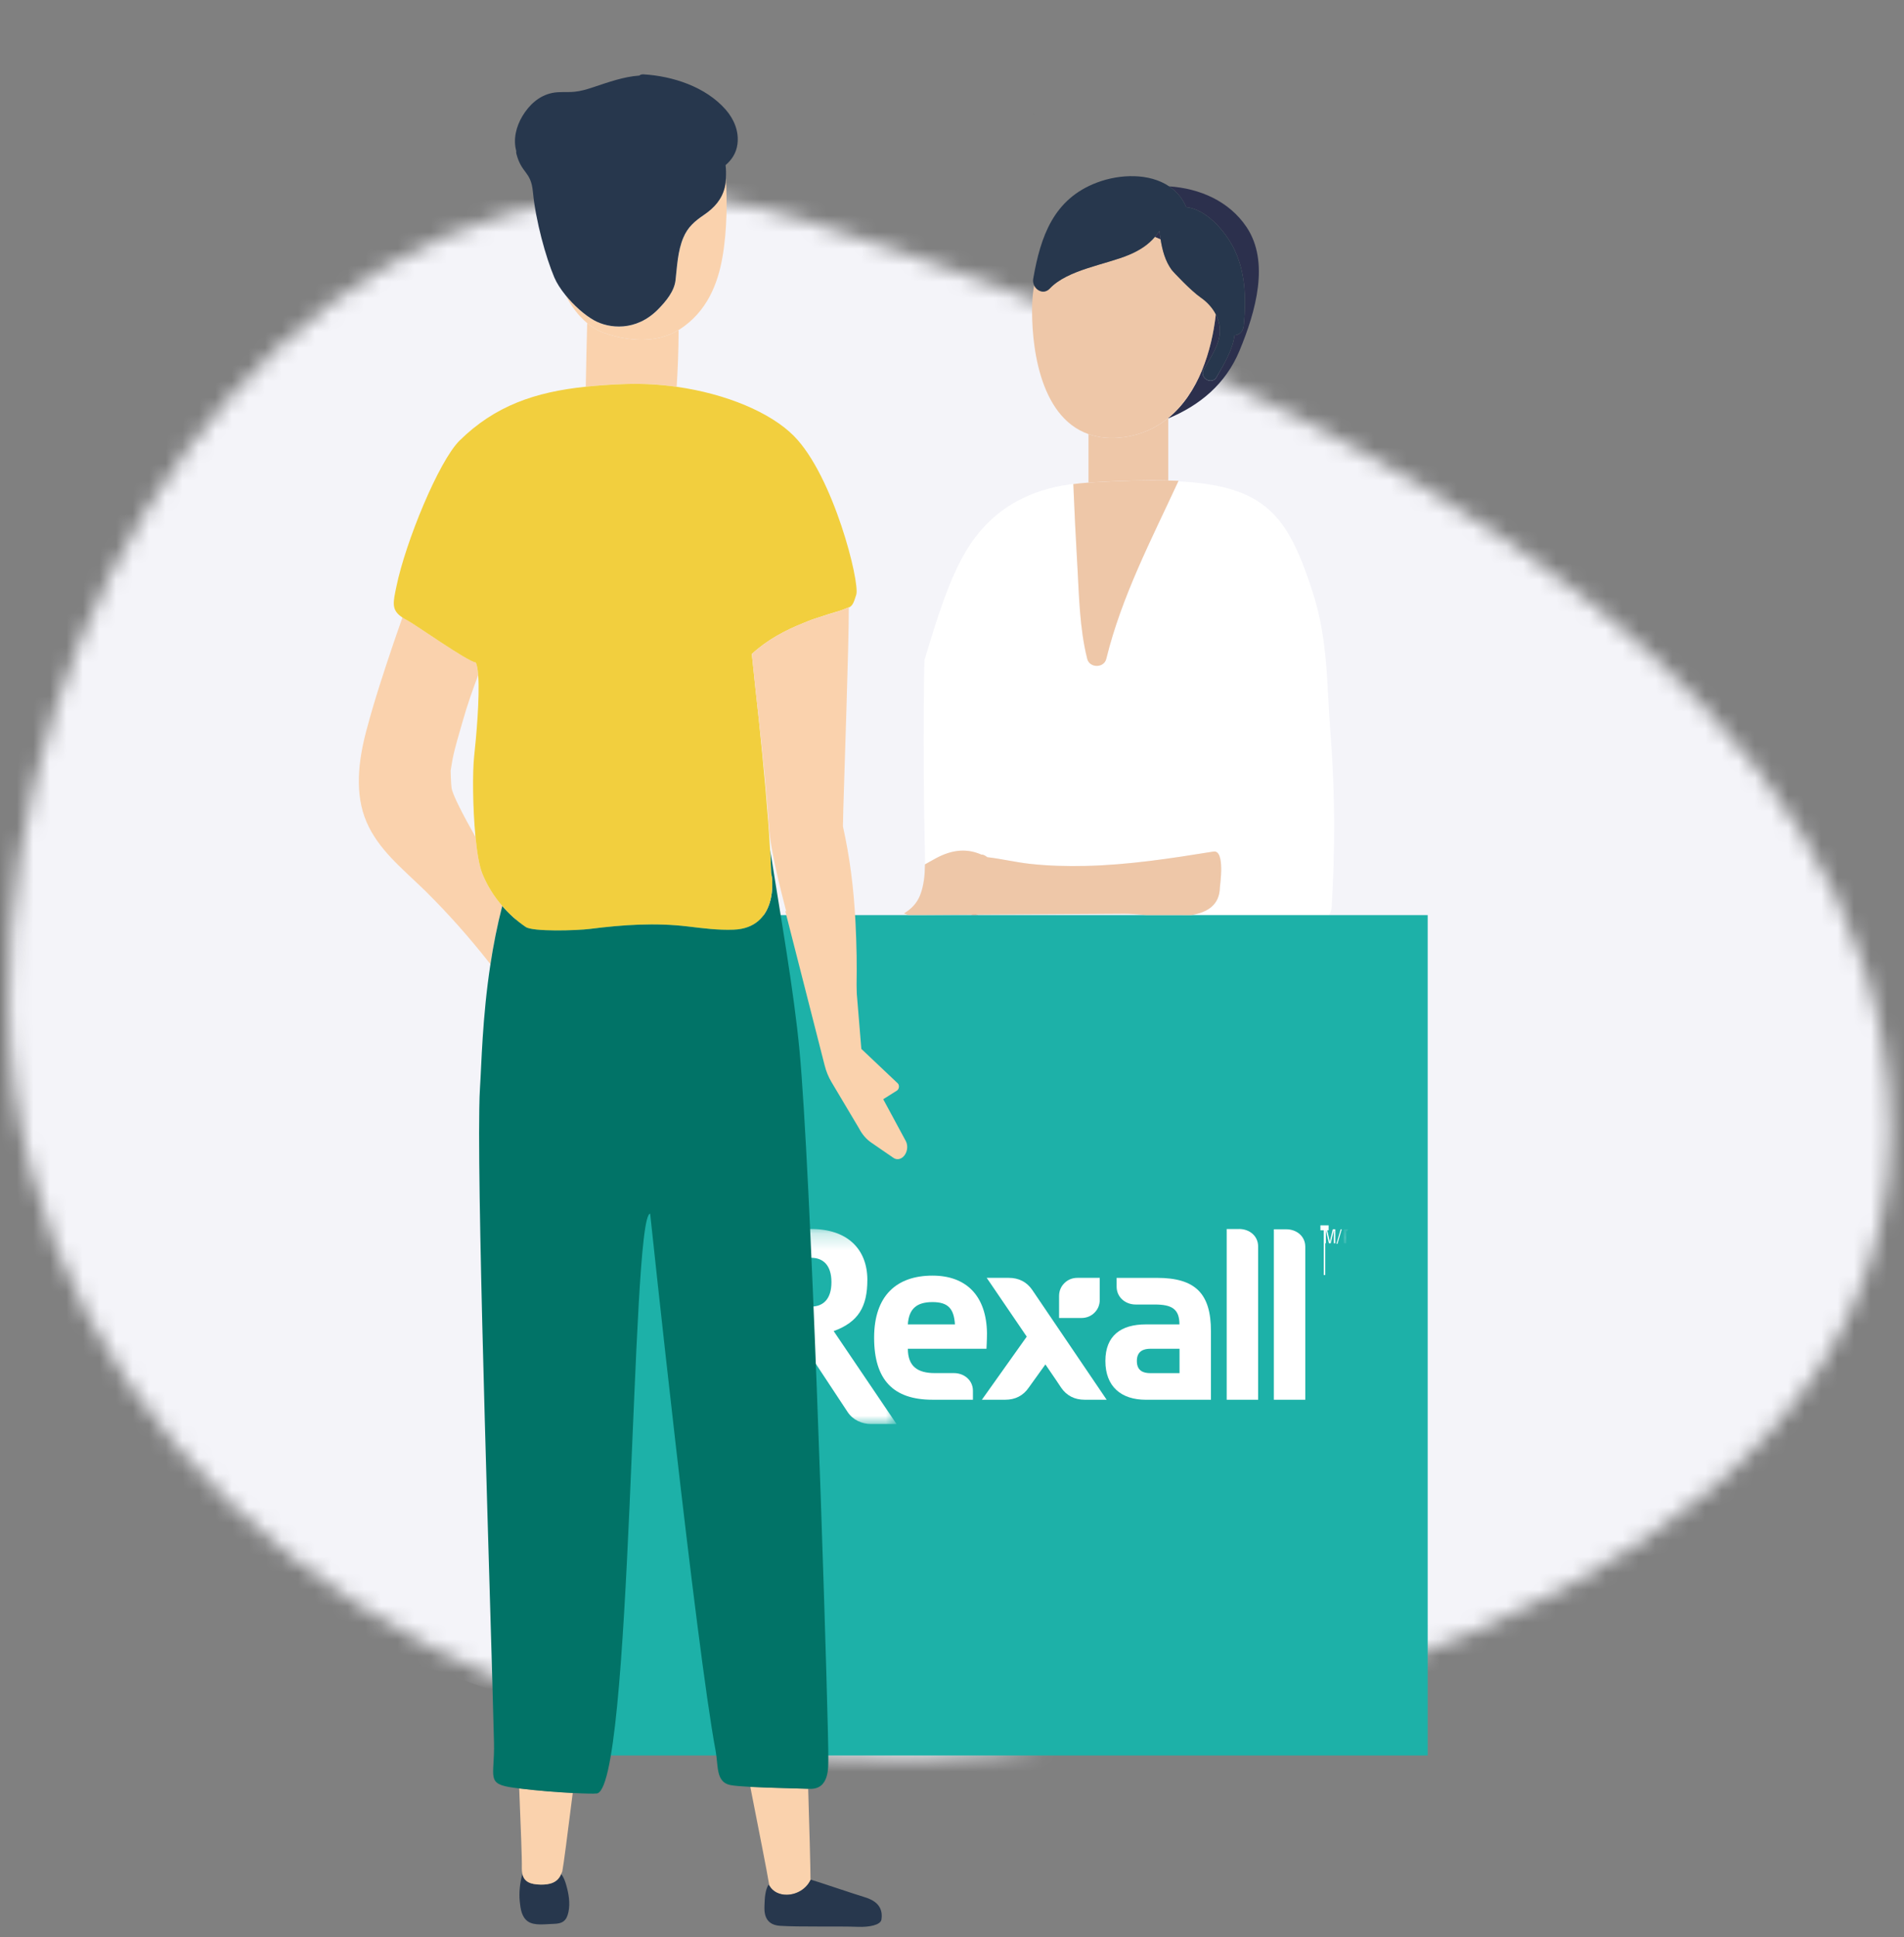 <svg height="117" viewBox="0 0 115 117" width="115" xmlns="http://www.w3.org/2000/svg" xmlns:xlink="http://www.w3.org/1999/xlink"><rect x="0" y="0" width="115" height="117" fill="#808080" stroke="none"/><mask id="a" fill="#fff"><path d="m38.367.245c-22.358.003-38.557 25.027-38.338 48.941.249 27.265 26.89 46.556 55.393 45.469 20.045-.765 63.371-11.974 57.77-43.38-4.221-23.669-33.648-39.579-65.093-49.484-3.345-1.054-6.594-1.545-9.726-1.545-.002 0-.004 0-.006 0z" fill="#fff" fill-rule="evenodd"/></mask><mask id="b" fill="#fff"><path d="m.087.008h.316v.847h-.316z" fill="#fff" fill-rule="evenodd"/></mask><mask id="c" fill="#fff"><path d="m0 .221h9.151v11.779h-9.151z" fill="#fff" fill-rule="evenodd"/></mask><g fill="none" fill-rule="evenodd"><path d="m12.715-21.669-32.937 95.283 125.955 43.201 32.937-95.283z" fill="#f4f4f9" mask="url(#a)" transform="translate(.5 11.5)"/><g transform="translate(21.5 .5)"><g fill="#366b68"><path d="m33.693.984c.03.012.059.025.088.038-.029-.013-.059-.026-.088-.038"/><path d="m34.879 1.531h.001s-0 0-.001 0"/><path d="m40.751 6.153c.116.169.234.335.341.512-.106-.176-.225-.342-.341-.512"/><path d="m41.546 7.49c.023.046.045.093.069.139-.023-.046-.046-.093-.069-.139"/><path d="m32.534.533c.021.007.04.016.061.023-.02-.007-.04-.015-.061-.023"/></g><path d="m50.144 12.009c1.18.124 2.257 1.353 2.786 2.318.811 1.478.847 3.209.689 4.844-.036.374-.289.563-.555.576-.114.898-.64 1.75-1.083 2.526-.288.505-1.066.05-.779-.456.331-.583.802-1.267.936-1.932.103-.508.01-.985-.205-1.401-.241 2.188-1.045 4.776-2.874 6.261v.027c1.901-.793 3.467-2.065 4.313-4.108.975-2.358 1.832-5.36.41-7.464-1.044-1.546-2.798-2.319-4.67-2.446.439.297.804.702 1.031 1.255" fill="#2c304d"/><path d="m48.254 13.808c.123.047.233.1.347.152-.027-.171-.053-.344-.072-.516-.082.132-.178.249-.275.364" fill="#2c304d"/><path d="m49.06 28.519v-3.747-.026c-.716.581-1.583.999-2.641 1.149-.846.12-1.559.036-2.174-.179v2.928c.012-.001.023-.003.035-.004 1.87-.112 3.434-.154 4.78-.121" fill="#eec7a8"/><path d="m46.419 25.895c1.059-.149 1.925-.568 2.641-1.149 1.829-1.486 2.633-4.073 2.874-6.262-.211-.407-.538-.757-.917-1.019-.581-.402-1.656-1.538-1.757-1.678-.377-.518-.554-1.163-.659-1.827-.115-.051-.224-.104-.347-.152-.399.473-.919.814-1.575 1.088-1.416.592-3.701.89-4.773 2.029-.333.353-.78.159-.946-.191-.065.36-.103.724-.115 1.081-.079 2.326.37 6.845 3.401 7.902.615.215 1.328.298 2.174.179" fill="#eec7a8"/><path d="m58.865 43.882c-.244-3.122-.13-5.707-1.105-8.7-1.488-4.571-2.836-6.335-8.091-6.616-1.619 3.51-3.423 6.945-4.349 10.721-.14.572-1.011.568-1.153 0-.466-1.862-.491-3.797-.6-5.704-.092-1.616-.175-3.232-.238-4.849.263-.036.54-.061.824-.081-.02.001-.038.001-.059.003-5.547.331-7.276 3.906-8.105 5.838-.499 1.162-1.073 2.902-1.656 4.889-.009.406-.019.812-.024 1.217-.029 2.353-.03 4.706-.003 7.059.013 1.176.039 2.353.061 3.529.003.17.003.341.001.513.189-.105.371-.204.526-.293.935-.537 1.883-.738 2.882-.296.1-.017.236.059.36.155.858.099 1.707.307 2.571.402 1.118.123 2.245.152 3.369.126 2.592-.059 5.16-.454 7.715-.867.728-.117.393 2.053.391 2.169-.021 1.063-.758 1.505-1.724 1.667l8.314.002c.088-.139.148-.306.16-.505.212-3.458.205-6.923-.065-10.378" fill="#fff"/><path d="m37.157 54.758h.426c-.09-.024-.173-.058-.254-.097-.056.034-.114.066-.172.097" fill="#ef5b4d"/><path d="m41.906 16.924c1.072-1.138 3.357-1.437 4.773-2.029.656-.274 1.176-.615 1.575-1.088.097-.115.193-.232.275-.364.019.173.045.345.072.516.106.664.282 1.309.66 1.827.101.14 1.177 1.276 1.757 1.678.38.263.707.612.917 1.019.215.416.308.893.205 1.401-.135.664-.605 1.35-.937 1.932-.287.506.491.961.779.456.442-.776.968-1.628 1.083-2.526.266-.014.519-.202.555-.576.158-1.636.122-3.366-.689-4.844-.53-.965-1.607-2.195-2.786-2.318-.227-.553-.592-.958-1.031-1.255-1.189-.804-2.966-.752-4.348-.232-2.623.986-3.413 3.235-3.861 5.818-.025.139 0 .275.056.393.166.349.613.544.946.191" fill="#27374d"/><path d="m43.567 33.583c.109 1.907.134 3.842.599 5.704.142.568 1.013.573 1.153 0 .926-3.776 2.73-7.211 4.349-10.72.004-.011.009-.021.014-.031-.198-.009-.415-.011-.623-.016-1.346-.033-2.91.01-4.78.121-.012.001-.023.003-.035.003-.032.002-.061.007-.093.009-.283.02-.56.045-.824.081.064 1.617.146 3.233.239 4.849" fill="#eec7a8"/><path d="m33.625 54.957c-.001-.01-.002-.022-.003-.031.004.065.008.132.01.194-.002-.052-.004-.106-.008-.162" fill="#cb9984"/><path d="m9.639 105.515h55.093v-50.75h-55.093z" fill="#1db1a8"/><g fill="#fff" transform="translate(23.5 73.5)"><path d="m34.751 0h.498v.298h-.205v2.702h-.088v-2.702h-.204z"/><path d="m35.498.239h.154v.846h-.088v-.697c0-.036.003-.071 0-.108h-.002c-.009.05-.017.082-.024.115l-.166.69h-.105l-.165-.701c-.007-.029-.014-.057-.022-.104h-.004c0 .037.004.074.004.109v.696h-.088v-.846h.155l.155.66c.009.036.013.071.017.126h.001c.006-.043.011-.084.021-.126z"/><path d="m35.719 1.116.256-.878h.064l-.257.878z"/><path d="m.332.153c-.011-.029-.022-.057-.038-.104h-.004c0 .037.004.074.004.109v.696h-.142v-.847h.252" mask="url(#b)" transform="translate(36.012 .231)"/><path d="m3.997 4.906h-1.899v-2.945h1.899c.678 0 1.221.402 1.221 1.472 0 1.071-.543 1.473-1.221 1.473m3.391-1.606c0-1.866-1.209-3.079-3.391-3.079h-3.997v10.307h2.098v-3.882h1.055c.95 1.472 2.02 3.07 3.043 4.628.314.477.863.726 1.418.726h1.537l-3.798-5.613c1.492-.544 2.034-1.472 2.034-3.087" mask="url(#c)"/><path d="m15.933 3.171h-1.336l2.417 3.55-2.709 3.811h1.413c.598 0 1.082-.245 1.412-.726l1.011-1.407c.622.896.738 1.093.953 1.407.33.481.814.726 1.412.726h1.335s-4.439-6.551-4.498-6.636c-.33-.48-.814-.725-1.412-.725"/><path d="m29.837.221h-.746v10.311h1.899v-9.258c0-.629-.516-1.054-1.153-1.054"/><path d="m32.685.238h-.746v10.294h1.899v-9.24c0-.628-.516-1.054-1.153-1.054"/><path d="m11.321 4.635c.938 0 1.295.389 1.357 1.346h-2.845c.062-.957.55-1.346 1.489-1.346m1.289 4.288h-1.153c-1.026 0-1.624-.399-1.624-1.47h4.748s.031-.568.031-.937c-.031-2.267-1.256-3.48-3.29-3.48-2.17 0-3.527 1.213-3.527 3.748 0 2.543 1.153 3.748 3.527 3.748h2.441v-.54c0-.628-.516-1.069-1.153-1.069"/><path d="m26.242 8.926h-1.763c-.407 0-.814-.126-.814-.736 0-.594.407-.736.814-.736h1.763zm-1.357-5.754h-2.442v.53c0 .629.516 1.08 1.153 1.08h1.153c1.025 0 1.488.268 1.488 1.2h-2.031c-1.492 0-2.442.674-2.442 2.209 0 1.543.95 2.342 2.442 2.342h3.934v-4.146c0-2.275-.949-3.215-3.255-3.215z"/><path d="m18.968 5.595h1.351c.317 0 .587-.12.784-.317.2-.194.321-.461.321-.773v-1.334h-1.352c-.316 0-.586.121-.783.318-.199.194-.321.461-.321.773z"/></g><path d="m.646 49.157c.706 1.626 2.076 2.731 3.321 3.934.072.069.144.137.214.206 1.427 1.412 2.659 2.808 3.902 4.383.012.015.026.027.038.041.174-1.135.404-2.318.712-3.512-.496-.574-.904-1.22-1.2-1.951-.187-.463-.322-1.281-.413-2.21-.761-1.348-1.397-2.578-1.447-2.97-.039-.302-.053-1.006-.054-1.035.007-.036.081-.516.116-.691.153-.777.398-1.533.611-2.295.276-.981.603-1.894.936-2.788-.027-.347-.075-.62-.153-.767-.464-.036-3.698-2.325-4.118-2.537-.117-.059-.215-.117-.303-.175-.183.525-.37 1.048-.548 1.575-.581 1.721-1.155 3.457-1.62 5.215-.007.026-.016.052-.022.077-.462 1.759-.721 3.778.028 5.499" fill="#fad2ad"/><path d="m24.968 113.375c.216.381.626.557 1.054.551.608-.008 1.182-.359 1.433-.894-.007-.889-.064-3.013-.141-5.505-.59-.025-2.268-.051-3.496-.116.519 2.659.989 4.99 1.149 5.964" fill="#fad2ad"/><path d="m26.023 113.927c-.429.006-.839-.171-1.054-.551-.012-.021-.03-.035-.04-.057-.002-.003-.003-.007-.004-.01-.217.33-.237.86-.249 1.22-.01.316-.09 1.204.932 1.273 1.132.077 3.575.017 4.71.062.675.027 1.37-.109 1.42-.438.126-.821-.422-1.173-.99-1.346-.717-.218-2.946-.976-3.279-1.066-.003.007-.009.012-.013.019-.251.535-.825.886-1.433.894" fill="#27374d"/><path d="m11.154 113.315c-.607-.011-.997-.157-1.104-.646-.145.546-.212 1.11-.156 1.673.043.423.109.926.484 1.191.402.285 1.092.159 1.552.152.546-.009.794-.18.906-.726.11-.541.013-1.096-.136-1.619-.066-.233-.156-.483-.308-.667-.199.516-.679.652-1.238.642" fill="#27374d"/><path d="m10.018 112.33c-.003.131.012.239.033.338.107.489.496.635 1.104.646.559.01 1.039-.126 1.238-.642.022-.058.058-.1.072-.169.064-.305.316-2.232.628-4.723-.894-.046-2.096-.134-3.234-.275.093 2.323.173 4.204.159 4.824" fill="#fad2ad"/><path d="m19.37 22.857c.069-1.076.11-2.153.116-3.231 0-.066-.002-.132-.002-.198-1.332.822-3.046.686-4.515.173-.375-.131-.703-.341-1.004-.589-.033 1.28-.062 2.559-.085 3.84.776-.081 1.583-.138 2.451-.165 1.023-.032 2.048.03 3.039.17" fill="#fad2ad"/><path d="m25.017 50.86c.027.5.048.965.058 1.383.128.359.379 3.296-2.258 3.399-.941.036-1.842-.083-2.749-.192-1.987-.239-3.93-.107-5.906.143-.87.11-3.475.177-3.902-.111-.542-.367-1.013-.796-1.424-1.274-.308 1.194-.539 2.377-.712 3.512-.5 3.261-.54 6.098-.633 7.466-.021.307-.035.744-.043 1.272-.113 6.763.697 30.359.888 38.277.051 2.099-.519 2.498 1.19 2.729.111.015.223.029.335.043 1.138.141 2.341.229 3.234.275.796.041 1.346.048 1.384.029 2.246.403 2.111-35.013 3.29-35.013 0 0 2.759 26.062 3.958 32.464.163.874 0 1.864.883 2.04.233.046.68.082 1.212.11 1.228.065 2.906.091 3.496.117.02.001.046.001.063.002 1.238.061 1.14-1.356 1.149-1.814.03-1.472-.764-27.754-1.481-39.252-.088-1.415-.175-2.62-.259-3.513-.342-3.625-1.14-8.105-1.77-12.09" fill="#017367"/><path d="m7.23 39.503c.079.147.126.42.153.767.102 1.335-.125 3.818-.245 4.907-.102.929-.091 3.103.082 4.872.091.929.225 1.747.413 2.21.296.731.704 1.376 1.2 1.951.412.477.882.907 1.424 1.273.428.289 3.032.222 3.903.112 1.976-.25 3.919-.382 5.906-.143.907.109 1.808.228 2.749.192 2.637-.103 2.386-3.04 2.258-3.399-.01-.418-.03-.884-.058-1.383-.123-2.246-.403-5.197-.673-7.81-.138-1.257-.276-2.513-.404-3.773-.008-.073-.017-.152-.025-.222l.001-.001c-.002-.02-.005-.04-.007-.06.945-.866 2.015-1.431 3.137-1.878.167-.068.332-.139.501-.199.006-.002.012-.005.019-.007.063-.023.127-.041.191-.063.489-.169.986-.321 1.499-.475.011-.003.018-.006.029-.009.163-.058.325-.119.482-.19v.02c.232-.118.294-.282.452-.779.233-.734-1.368-7.159-3.763-9.584-1.4-1.417-4.089-2.551-7.086-2.973-.991-.139-2.016-.202-3.039-.17-.868.027-1.675.084-2.451.165-3.064.32-5.476 1.149-7.612 3.245-1.265 1.241-3.271 6.141-3.821 8.812-.199.964-.336 1.423.362 1.882.088.058.186.116.303.175.42.212 3.655 2.5 4.118 2.537" fill="#f2cf3e"/><path d="m29.285 36.363c-.504.179-1.023.314-1.528.484-.064.021-.128.04-.191.063-.007.002-.013.005-.019.007-.169.061-.334.132-.501.199-1.122.447-2.192 1.012-3.137 1.879.002.02.004.04.007.06.007.074.016.148.023.223.128 1.261.267 2.516.404 3.773.227 2.073.447 4.156.591 6.303.218 3.248 2.803 10.866 3.597 14.787-.001-.01-.002-.022-.004-.031-.058-.376.206-.023.454.106.128-.154.404-.153.587-.021.022-.01.046-.016.069-.022.001-.435.628-.468.781-.098-.138-1.088-.176-2.087-.188-3.043-.016-1.359.031-2.618.01-3.801-.013-.717-.036-1.395-.069-2.05-.054-1.021-.137-1.98-.258-2.919-.124-.957-.287-1.896-.501-2.86-.002-.234.033-1.369.081-2.892.039-1.227.087-2.706.131-4.172.079-2.572.147-5.1.143-6.144v-.02c-.158.071-.32.132-.482.19" fill="#fad2ad"/><path d="m21.029 12.47c-.568.388-.988.741-1.26 1.391-.335.803-.373 1.709-.468 2.562-.075.661-.562 1.257-1.051 1.755-1.341 1.366-2.984 1.16-3.862.669-.586-.328-1.233-.907-1.729-1.519.341.65.769 1.242 1.306 1.685.301.248.628.458 1.004.589 1.469.513 3.183.65 4.515-.173.018-.012.038-.019.056-.03 1.702-1.093 2.321-2.832 2.587-4.318.153-.858.225-1.735.251-2.614.021-.732.005-1.462-.036-2.19-.011.178-.025.357-.067.532-.178.734-.635 1.244-1.246 1.661" fill="#fad2ad"/><path d="m12.659 17.328c.497.612 1.143 1.192 1.729 1.519.878.49 2.521.697 3.862-.669.489-.498.976-1.094 1.051-1.755.096-.854.133-1.759.468-2.562.271-.65.691-1.003 1.26-1.391.611-.417 1.068-.927 1.246-1.661.042-.175.056-.354.067-.532.016-.268.013-.536-.018-.804.374-.323.646-.728.717-1.268.102-.776-.212-1.52-.718-2.094-1.21-1.372-3.189-2.017-4.962-2.121-.107-.006-.188.024-.248.075-.95.066-1.855.396-2.808.711-.368.122-.74.233-1.127.268-.445.04-.885-.021-1.327.07-.791.162-1.392.721-1.798 1.398-.373.624-.569 1.393-.372 2.104-.009.054-.006.113.01.176.316 1.213.878 1.04.995 2.289.001.018.004.037.006.055.168 1.711.773 3.906 1.289 5.12.144.34.386.712.678 1.073" fill="#27374d"/><path d="m46.363 54.682c.358-.007.845.036 1.38.08l2.713.001c.966-.162 1.703-.604 1.724-1.667.002-.117.338-2.287-.391-2.169-2.555.412-5.123.807-7.715.867-1.124.026-2.251-.003-3.368-.126-.864-.095-1.713-.303-2.571-.402-.124-.096-.26-.172-.36-.155-.998-.442-1.946-.241-2.882.296-.155.089-.337.187-.526.293-.007.638-.064 1.283-.3 1.876-.193.486-.542.827-.965 1.085.08.039.164.072.253.097l.914 0" fill="#eec7a8"/><path d="m29.968 56.104.557 6.74 2.192 2.075c.123.109.098.355-.047.446l-.824.518 1.369 2.536c.157.304.078.732-.176.954-.175.154-.397.175-.572.055l-1.348-.928c-.298-.205-.549-.498-.734-.856l-1.669-2.804c-.177-.298-.314-.632-.406-.992l-2.382-9.332z" fill="#fad2ad"/></g></g></svg>